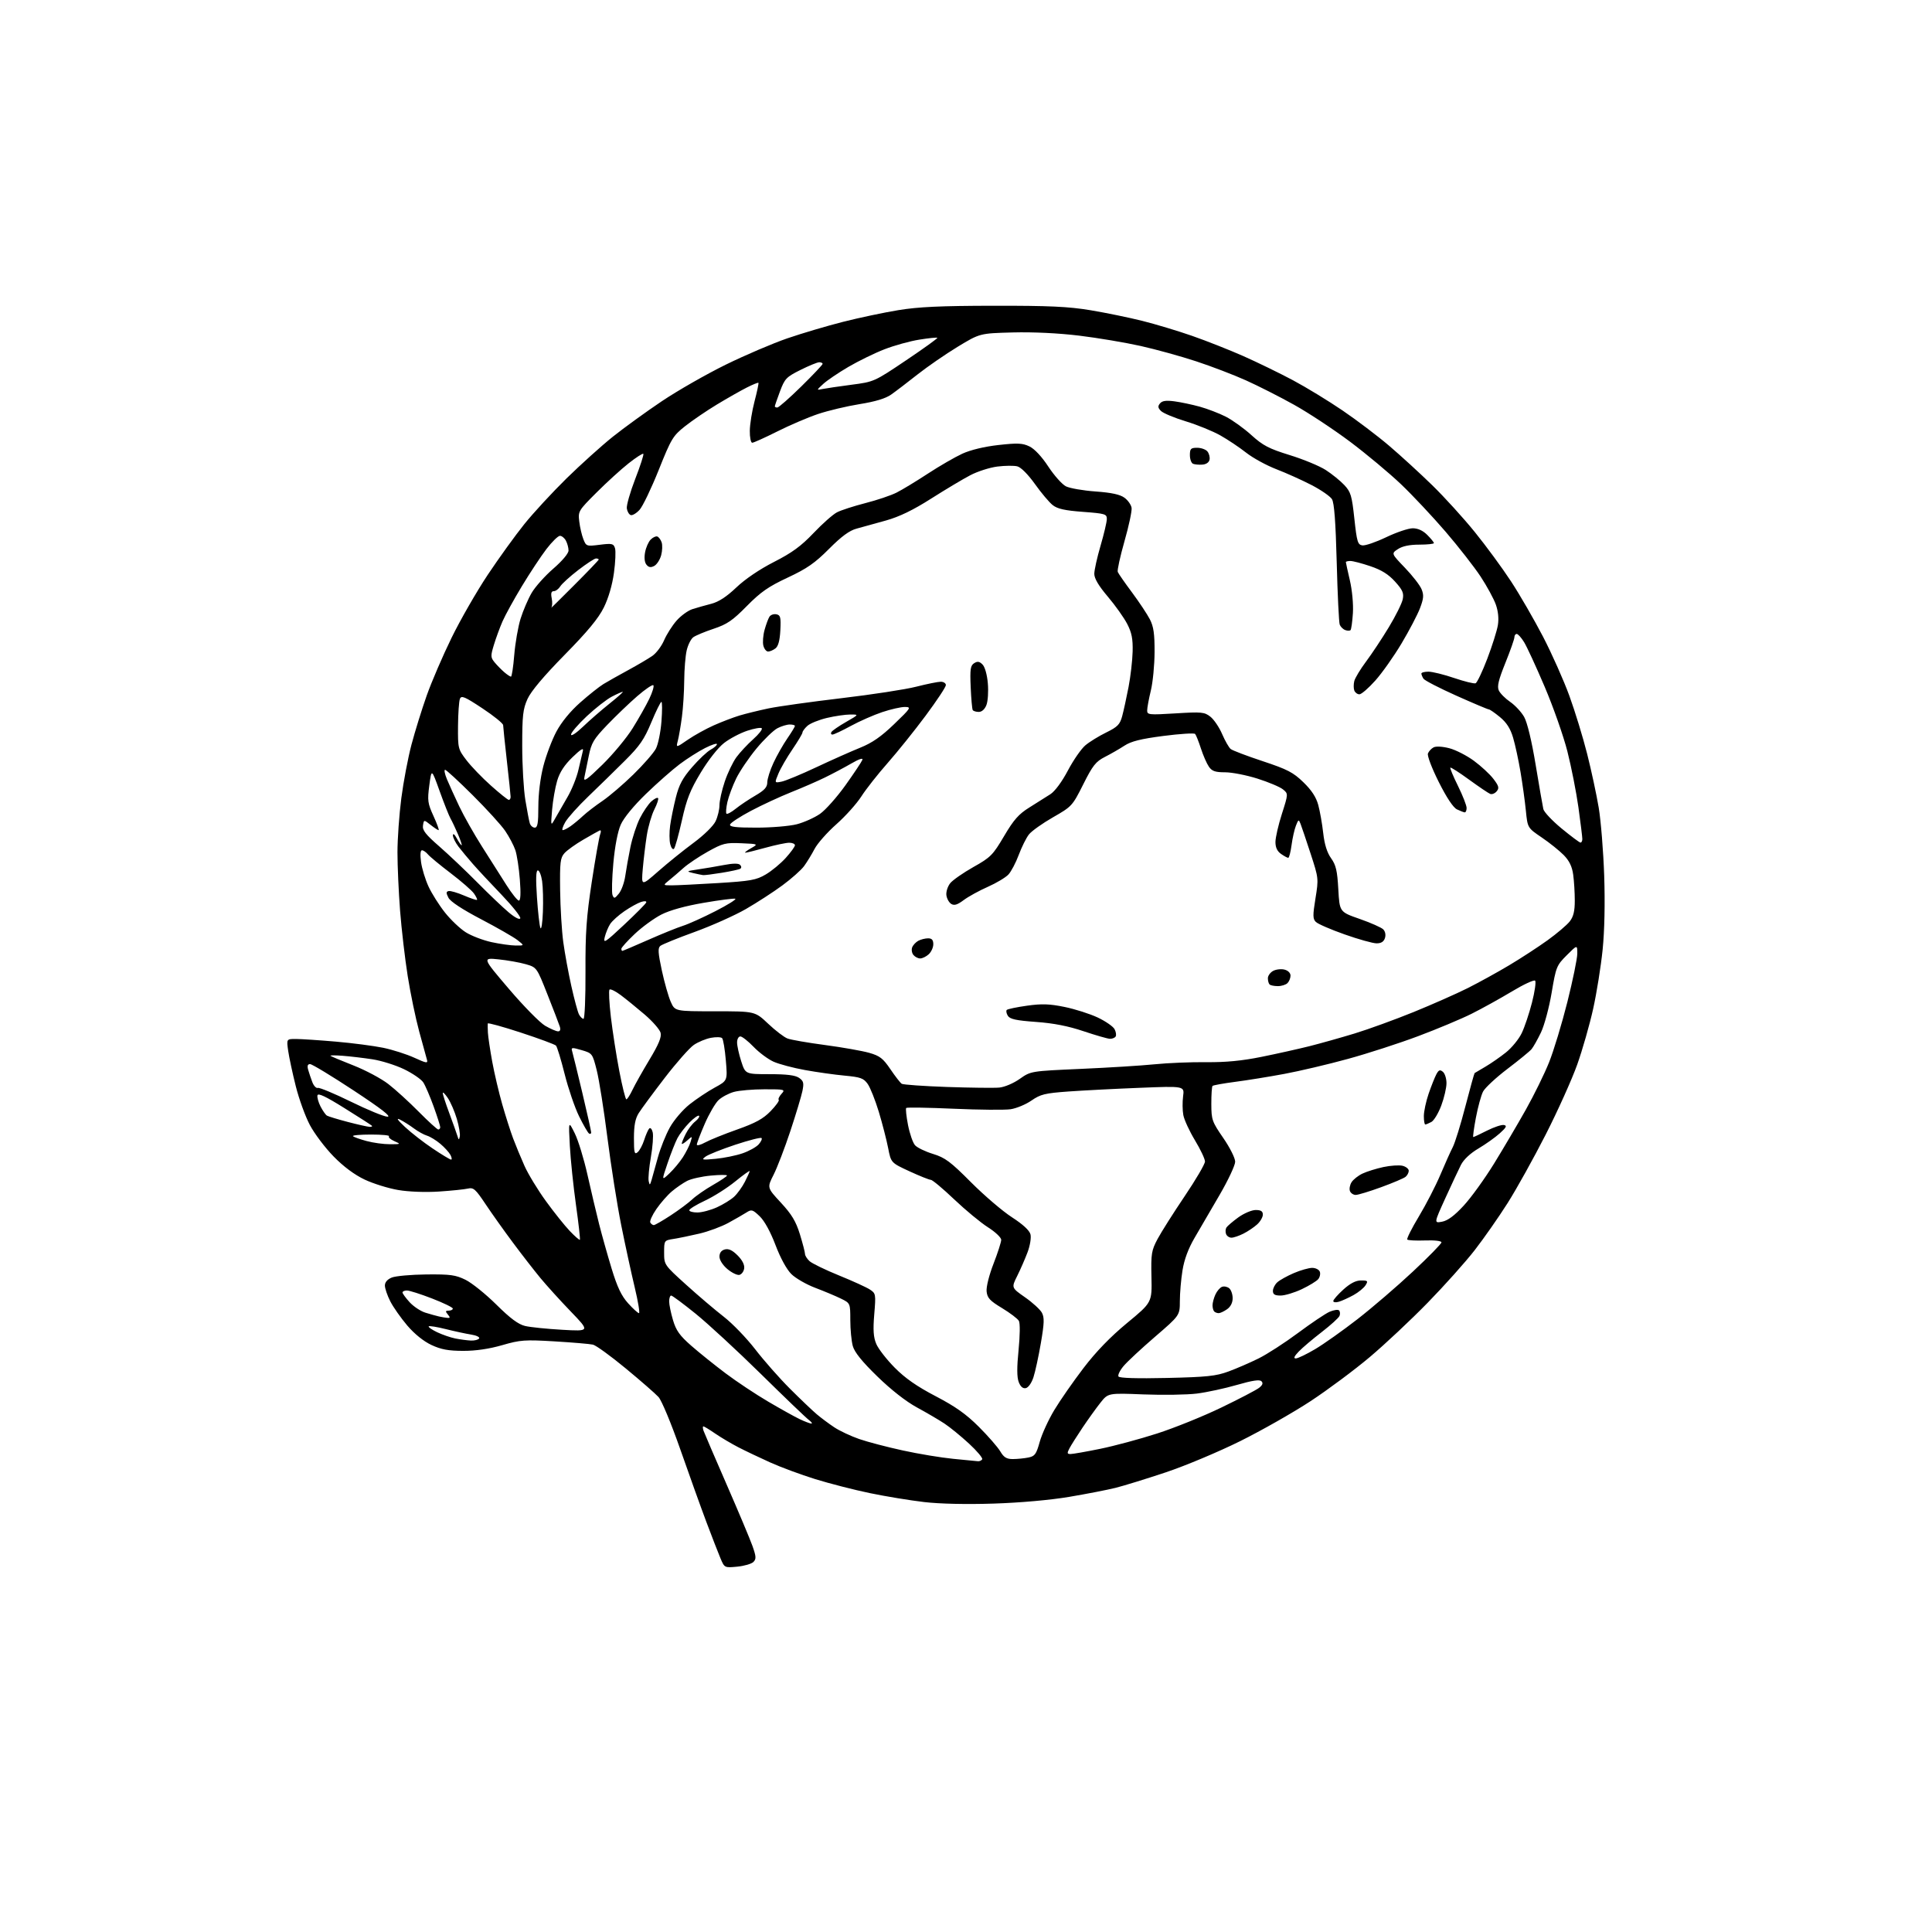 <?xml version="1.0" encoding="UTF-8" standalone="no"?>
<svg 
  version="1.1" 
  xmlns="http://www.w3.org/2000/svg" 
  xmlns:xlink="http://www.w3.org/1999/xlink" 
  xmlns:svg="http://www.w3.org/2000/svg"
  xmlns:rdf="http://www.w3.org/1999/02/22-rdf-syntax-ns#"
  xmlns:cc="http://creativecommons.org/ns#"
  xmlns:dc="http://purl.org/dc/elements/1.1/"
  viewBox="0 0 768 768"
  width="768"
  height="768"
>
<style>svg {background-color: white; }</style>"
<path stroke="none" fill="black" fill-rule="evenodd" d="M293.08,622.77C288.00,623.25 288.00,623.25 286.37,619.38C285.47,617.24 282.96,610.77 280.79,605.00C278.62,599.23 273.96,586.24 270.43,576.15C266.80,565.78 263.03,556.72 261.76,555.33C260.52,553.97 254.64,548.84 248.69,543.93C242.75,539.02 236.90,534.78 235.69,534.51C234.49,534.23 227.65,533.65 220.51,533.22C208.60,532.51 206.86,532.63 199.64,534.72C194.48,536.21 189.14,537.00 184.14,536.99C178.25,536.98 175.36,536.45 171.50,534.65C168.38,533.19 164.77,530.28 161.89,526.91C159.36,523.93 156.32,519.61 155.14,517.29C153.96,514.97 153.00,512.15 153.00,511.02C153.00,509.70 154.00,508.55 155.75,507.84C157.26,507.23 163.45,506.67 169.50,506.61C179.03,506.52 181.11,506.80 185.07,508.75C187.58,509.99 193.09,514.42 197.32,518.61C202.85,524.09 206.04,526.46 208.75,527.10C210.81,527.59 217.45,528.27 223.50,528.61C234.50,529.24 234.50,529.24 226.92,521.37C222.74,517.04 217.29,511.02 214.79,508.00C212.30,504.98 207.38,498.65 203.88,493.94C200.37,489.24 195.47,482.35 193.00,478.64C189.02,472.68 188.21,471.96 186.00,472.48C184.62,472.80 179.43,473.33 174.46,473.66C169.11,474.01 162.51,473.76 158.31,473.05C154.39,472.39 148.39,470.52 144.95,468.90C140.92,466.99 136.56,463.75 132.61,459.71C129.25,456.28 125.01,450.66 123.19,447.24C121.37,443.81 118.84,436.84 117.57,431.75C116.29,426.66 114.94,420.36 114.56,417.75C113.88,413.00 113.88,413.00 117.69,413.01C119.78,413.02 126.90,413.49 133.50,414.06C140.10,414.63 148.57,415.74 152.33,416.51C156.08,417.29 161.65,419.07 164.69,420.46C169.52,422.67 170.17,422.77 169.72,421.25C169.43,420.29 168.04,415.23 166.63,410.00C165.21,404.77 163.16,394.88 162.07,388.00C160.98,381.12 159.62,369.45 159.04,362.05C158.47,354.65 158.00,344.21 158.00,338.85C158.00,333.49 158.69,323.79 159.53,317.30C160.37,310.81 162.19,301.23 163.57,296.00C164.95,290.77 167.68,282.00 169.62,276.50C171.57,271.00 176.02,260.65 179.52,253.50C183.02,246.35 189.49,235.10 193.88,228.50C198.28,221.90 204.82,212.84 208.42,208.36C212.02,203.88 219.59,195.69 225.23,190.15C230.88,184.62 239.13,177.19 243.57,173.63C248.02,170.08 256.79,163.72 263.07,159.50C269.36,155.28 280.80,148.74 288.50,144.96C296.20,141.18 307.23,136.47 313.00,134.49C318.77,132.51 328.72,129.56 335.10,127.94C341.48,126.32 351.38,124.23 357.10,123.29C365.05,121.98 373.98,121.57 395.00,121.54C417.08,121.51 424.67,121.86 433.50,123.32C439.55,124.33 448.81,126.23 454.08,127.55C459.35,128.87 468.26,131.55 473.88,133.51C479.51,135.47 488.70,139.10 494.31,141.58C499.91,144.07 508.77,148.38 514.00,151.17C519.23,153.96 528.10,159.37 533.71,163.19C539.33,167.02 547.66,173.32 552.21,177.21C556.77,181.09 564.47,188.14 569.33,192.88C574.19,197.62 581.81,206.00 586.26,211.50C590.72,217.00 597.20,225.82 600.66,231.11C604.13,236.40 609.85,246.30 613.39,253.11C616.92,259.92 621.63,270.50 623.85,276.61C626.08,282.72 629.25,293.08 630.91,299.65C632.57,306.21 634.64,315.84 635.51,321.04C636.38,326.24 637.36,338.38 637.69,348.00C638.06,358.95 637.83,369.99 637.07,377.50C636.40,384.10 634.71,394.68 633.31,401.00C631.91,407.32 629.06,417.30 626.97,423.18C624.88,429.05 619.26,441.54 614.47,450.95C609.68,460.35 602.86,472.62 599.32,478.21C595.78,483.80 589.89,492.22 586.23,496.94C582.58,501.65 574.17,511.05 567.54,517.84C560.92,524.63 550.55,534.36 544.50,539.46C538.45,544.56 527.88,552.43 521.00,556.96C514.12,561.48 501.52,568.64 493.00,572.87C484.48,577.10 471.20,582.67 463.50,585.25C455.80,587.82 446.80,590.60 443.50,591.43C440.20,592.25 431.88,593.87 425.00,595.03C417.48,596.30 405.53,597.36 395.00,597.70C384.16,598.05 373.64,597.82 367.37,597.09C361.80,596.44 352.09,594.85 345.80,593.54C339.50,592.24 329.71,589.72 324.03,587.96C318.36,586.20 310.29,583.21 306.11,581.32C301.92,579.43 296.25,576.73 293.50,575.31C290.75,573.89 286.62,571.44 284.32,569.87C282.02,568.29 279.90,567.00 279.60,567.00C279.31,567.00 279.34,567.79 279.67,568.75C280.01,569.71 284.12,579.27 288.80,590.00C293.48,600.73 298.12,611.75 299.10,614.50C300.60,618.72 300.66,619.72 299.51,620.89C298.76,621.65 295.87,622.50 293.08,622.77zM388.69,580.86C389.35,580.94 390.13,580.60 390.44,580.10C390.74,579.61 388.38,576.80 385.19,573.85C382.00,570.91 377.61,567.32 375.44,565.89C373.27,564.45 368.35,561.57 364.50,559.48C360.13,557.10 354.22,552.48 348.75,547.15C342.67,541.24 339.69,537.54 339.00,535.07C338.46,533.10 338.01,528.47 338.01,524.77C338.00,518.04 338.00,518.04 334.25,516.20C332.19,515.19 327.61,513.27 324.07,511.93C320.53,510.59 316.26,508.13 314.57,506.46C312.71,504.63 310.22,500.07 308.27,494.92C306.27,489.65 303.88,485.30 301.99,483.49C299.19,480.81 298.75,480.68 296.72,481.98C295.50,482.76 292.25,484.63 289.50,486.13C286.75,487.63 281.57,489.55 278.00,490.38C274.43,491.22 269.81,492.17 267.75,492.49C264.01,493.09 264.00,493.11 264.00,497.94C264.00,502.76 264.04,502.82 272.75,510.70C277.56,515.05 284.30,520.78 287.72,523.43C291.14,526.08 296.77,531.91 300.22,536.38C303.66,540.84 309.86,547.88 313.99,552.00C318.12,556.13 322.92,560.70 324.65,562.17C326.39,563.64 329.54,565.99 331.66,567.39C333.77,568.79 338.20,570.87 341.50,572.02C344.80,573.17 352.62,575.22 358.88,576.58C365.14,577.95 374.14,579.44 378.88,579.90C383.62,580.35 388.04,580.79 388.69,580.86zM402.59,580.00C404.33,580.00 407.09,579.73 408.74,579.40C411.37,578.88 411.92,578.13 413.31,573.15C414.18,570.04 416.79,564.35 419.11,560.50C421.42,556.65 426.65,549.14 430.73,543.80C435.70,537.29 441.39,531.41 448.04,525.91C457.95,517.73 457.95,517.73 457.72,507.61C457.52,498.35 457.72,497.08 460.16,492.50C461.63,489.75 466.47,482.11 470.91,475.53C475.36,468.94 479.00,462.73 479.00,461.72C479.00,460.71 477.21,456.92 475.01,453.28C472.82,449.65 470.74,445.15 470.39,443.27C470.04,441.40 470.00,438.04 470.30,435.79C470.85,431.71 470.85,431.71 453.17,432.42C443.45,432.80 430.69,433.46 424.80,433.88C415.36,434.56 413.63,434.99 410.01,437.49C407.76,439.05 404.02,440.60 401.71,440.94C399.39,441.28 389.23,441.19 379.12,440.74C369.01,440.29 360.51,440.15 360.23,440.43C359.96,440.71 360.28,443.77 360.95,447.22C361.63,450.67 362.88,454.29 363.74,455.25C364.60,456.21 367.82,457.77 370.90,458.71C375.71,460.19 377.84,461.78 386.00,469.98C391.23,475.22 398.54,481.48 402.26,483.88C406.62,486.70 409.24,489.11 409.63,490.67C409.97,492.02 409.46,495.17 408.47,497.79C407.50,500.38 405.65,504.61 404.36,507.20C402.02,511.89 402.02,511.89 407.47,515.70C410.47,517.79 413.48,520.55 414.17,521.83C415.19,523.73 415.12,525.95 413.77,533.83C412.86,539.15 411.53,545.29 410.81,547.49C410.05,549.80 408.77,551.61 407.75,551.81C406.60,552.03 405.65,551.21 404.95,549.37C404.22,547.45 404.20,543.52 404.90,536.61C405.47,530.84 405.53,525.97 405.02,525.07C404.54,524.21 401.52,521.92 398.32,519.98C393.45,517.04 392.45,515.96 392.19,513.33C392.02,511.54 393.20,506.81 394.94,502.35C396.62,498.03 397.99,493.76 398.00,492.85C398.00,491.95 395.64,489.71 392.75,487.88C389.86,486.05 383.82,481.05 379.32,476.78C374.83,472.50 370.63,469.00 370.01,469.00C369.38,469.00 365.57,467.47 361.53,465.61C354.19,462.22 354.19,462.22 353.05,456.36C352.42,453.14 350.76,446.68 349.35,442.00C347.93,437.32 345.94,432.32 344.92,430.88C343.30,428.61 342.08,428.17 335.78,427.58C331.77,427.21 324.68,426.21 320.00,425.36C315.32,424.52 309.70,423.02 307.50,422.04C305.30,421.05 301.72,418.39 299.55,416.12C297.37,413.86 295.01,412.00 294.30,412.00C293.58,412.00 293.00,413.07 293.00,414.39C293.00,415.70 293.74,419.07 294.65,421.89C296.30,427.00 296.30,427.00 305.93,427.00C312.77,427.00 316.16,427.42 317.65,428.47C319.43,429.71 319.63,430.50 318.97,433.72C318.54,435.80 316.38,442.96 314.17,449.64C311.96,456.31 308.97,464.10 307.53,466.95C304.90,472.13 304.90,472.13 310.42,478.08C314.72,482.73 316.38,485.49 317.97,490.63C319.08,494.25 320.00,497.77 320.00,498.45C320.00,499.13 320.82,500.43 321.82,501.34C322.83,502.25 328.09,504.80 333.52,507.01C338.94,509.21 344.47,511.73 345.80,512.61C348.14,514.14 348.20,514.46 347.53,522.44C347.01,528.70 347.20,531.55 348.32,534.21C349.12,536.15 352.42,540.39 355.64,543.65C359.84,547.89 364.46,551.11 371.95,555.02C379.79,559.11 384.07,562.14 389.11,567.18C392.80,570.87 396.64,575.27 397.63,576.95C399.03,579.33 400.13,580.00 402.59,580.00zM425.56,578.00C426.45,578.00 431.76,577.07 437.34,575.93C442.93,574.79 453.12,572.05 460.00,569.83C466.88,567.61 478.35,562.98 485.50,559.52C492.65,556.07 499.40,552.55 500.50,551.69C501.90,550.60 502.19,549.82 501.45,549.07C500.71,548.32 497.84,548.75 491.68,550.53C486.89,551.92 479.74,553.46 475.81,553.96C471.88,554.45 462.32,554.60 454.58,554.30C440.50,553.74 440.50,553.74 437.43,557.62C435.74,559.75 432.55,564.20 430.33,567.50C428.12,570.80 425.77,574.51 425.12,575.75C424.12,577.65 424.18,578.00 425.56,578.00zM322.50,565.89C323.05,565.91 322.60,565.26 321.50,564.43C320.40,563.61 311.85,555.41 302.50,546.21C293.15,537.01 281.47,526.23 276.55,522.24C271.63,518.26 267.24,515.00 266.80,515.00C266.36,515.00 266.00,516.04 266.00,517.32C266.00,518.59 266.69,521.95 267.53,524.78C268.75,528.91 270.20,530.93 274.78,534.94C277.93,537.70 284.07,542.63 288.44,545.92C292.81,549.20 300.44,554.28 305.41,557.19C310.37,560.11 316.02,563.25 317.96,564.17C319.91,565.09 321.95,565.86 322.50,565.89zM463.87,547.76C479.73,547.40 483.36,547.02 488.31,545.20C491.50,544.03 496.90,541.69 500.31,540.00C503.71,538.32 510.77,533.75 516.00,529.86C521.23,525.97 526.85,522.19 528.50,521.46C530.15,520.74 531.85,520.49 532.28,520.90C532.71,521.32 532.80,522.30 532.48,523.08C532.17,523.86 528.98,526.75 525.42,529.50C521.85,532.25 517.73,535.74 516.28,537.25C514.48,539.12 514.09,540.00 515.09,540.00C515.89,540.00 519.35,538.34 522.77,536.32C526.19,534.30 533.78,528.92 539.63,524.38C545.48,519.83 555.38,511.33 561.63,505.48C567.89,499.63 573.00,494.40 573.00,493.86C573.00,493.28 570.29,492.96 566.50,493.10C562.93,493.23 559.74,493.07 559.42,492.75C559.10,492.43 561.17,488.29 564.03,483.55C566.88,478.81 570.71,471.38 572.54,467.05C574.37,462.71 576.60,457.74 577.50,456.00C578.40,454.26 580.66,446.97 582.51,439.81C584.37,432.64 586.03,426.68 586.19,426.56C586.36,426.44 588.30,425.29 590.50,424.01C592.70,422.72 596.37,420.17 598.66,418.34C600.94,416.52 603.75,413.09 604.89,410.72C606.04,408.36 607.88,402.87 608.99,398.52C610.11,394.17 610.66,390.26 610.23,389.83C609.80,389.40 605.63,391.33 600.97,394.14C596.31,396.94 589.12,400.92 585.00,402.98C580.88,405.04 571.33,409.04 563.79,411.87C556.26,414.70 543.66,418.79 535.79,420.94C527.93,423.10 516.55,425.78 510.50,426.90C504.45,428.03 495.68,429.44 491.00,430.05C486.33,430.66 482.28,431.39 482.00,431.67C481.73,431.94 481.51,435.17 481.52,438.84C481.54,445.13 481.80,445.88 486.27,452.37C488.90,456.18 491.00,460.37 491.00,461.80C491.00,463.21 488.23,469.12 484.85,474.93C481.47,480.74 477.00,488.43 474.90,492.00C472.36,496.35 470.76,500.65 470.06,505.00C469.48,508.57 469.01,514.06 469.01,517.20C469.00,522.89 469.00,522.89 459.16,531.37C453.74,536.03 448.11,541.27 446.65,543.01C445.18,544.75 444.27,546.62 444.61,547.18C445.01,547.82 451.97,548.03 463.87,547.76zM187.19,532.89C188.67,532.95 190.15,532.57 190.47,532.05C190.79,531.53 189.36,530.83 187.28,530.51C185.20,530.18 180.67,529.21 177.21,528.34C173.74,527.47 170.69,526.98 170.42,527.25C170.15,527.52 171.63,528.55 173.71,529.55C175.80,530.55 179.07,531.68 181.00,532.07C182.93,532.45 185.71,532.82 187.19,532.89zM177.87,523.88C178.98,523.98 179.00,523.71 178.00,522.50C176.98,521.27 177.05,521.00 178.38,521.00C179.27,521.00 180.00,520.63 180.00,520.18C180.00,519.73 176.29,517.93 171.75,516.17C167.21,514.41 162.71,512.98 161.75,512.99C160.79,512.99 160.00,513.35 160.00,513.78C160.00,514.20 161.27,515.94 162.82,517.64C164.37,519.34 167.18,521.21 169.07,521.80C170.96,522.39 173.40,523.07 174.50,523.32C175.60,523.57 177.12,523.82 177.87,523.88zM254.00,522.00C254.42,522.00 253.66,517.39 252.31,511.75C250.96,506.11 248.54,494.98 246.94,487.00C245.34,479.02 242.88,463.43 241.47,452.35C240.07,441.27 238.15,429.17 237.21,425.45C235.53,418.79 235.44,418.68 231.21,417.44C227.35,416.31 226.97,416.35 227.43,417.84C227.71,418.76 229.52,426.18 231.47,434.35C233.41,442.52 235.00,449.63 235.00,450.16C235.00,450.69 234.62,450.88 234.16,450.60C233.69,450.31 231.91,447.23 230.20,443.76C228.49,440.28 225.91,432.73 224.46,426.97C223.02,421.21 221.46,416.11 221.01,415.64C220.56,415.17 214.29,412.85 207.09,410.49C199.89,408.13 193.95,406.49 193.89,406.85C193.84,407.21 193.86,408.85 193.95,410.50C194.04,412.15 194.81,417.32 195.66,422.00C196.52,426.68 198.31,434.32 199.65,439.00C200.99,443.68 202.93,449.75 203.96,452.50C204.99,455.25 207.03,460.18 208.49,463.45C209.95,466.72 213.78,473.02 217.00,477.45C220.21,481.88 224.49,487.23 226.50,489.34C228.51,491.45 230.32,493.02 230.51,492.83C230.70,492.63 230.00,486.41 228.96,478.99C227.92,471.57 226.82,461.00 226.52,455.50C225.98,445.50 225.98,445.50 228.47,450.50C229.84,453.25 232.12,460.68 233.53,467.00C234.95,473.32 237.02,482.10 238.13,486.50C239.24,490.90 241.50,498.92 243.14,504.32C245.38,511.67 247.02,515.12 249.68,518.07C251.63,520.23 253.58,522.00 254.00,522.00zM484.44,522.00C483.83,522.00 483.03,521.70 482.67,521.33C482.30,520.97 482.00,519.86 482.00,518.88C482.00,517.90 482.51,515.97 483.14,514.60C483.76,513.23 484.94,511.85 485.76,511.54C486.58,511.22 487.87,511.48 488.63,512.11C489.38,512.73 490.00,514.51 490.00,516.07C490.00,517.85 489.18,519.46 487.78,520.44C486.56,521.30 485.06,522.00 484.44,522.00zM532.25,517.45C531.01,517.83 530.00,517.71 530.00,517.18C530.00,516.66 531.80,514.61 534.00,512.62C536.73,510.15 538.96,509.00 541.01,509.00C543.73,509.00 543.90,509.19 542.82,510.92C542.15,511.98 540.01,513.73 538.06,514.81C536.10,515.89 533.49,517.08 532.25,517.45zM509.06,515.00C506.75,515.00 506.00,514.55 506.00,513.15C506.00,512.14 506.79,510.60 507.75,509.73C508.71,508.86 511.67,507.21 514.33,506.07C516.99,504.93 520.27,504.00 521.61,504.00C522.96,504.00 524.32,504.68 524.64,505.51C524.96,506.34 524.68,507.68 524.01,508.49C523.34,509.29 520.39,511.09 517.46,512.48C514.52,513.86 510.75,515.00 509.06,515.00zM293.88,506.79C292.99,506.96 290.86,505.91 289.13,504.46C287.30,502.91 286.00,500.87 286.00,499.53C286.00,498.03 286.74,497.04 288.14,496.67C289.64,496.28 291.14,496.98 293.21,499.05C295.09,500.94 296.03,502.79 295.82,504.23C295.64,505.47 294.77,506.62 293.88,506.79zM489.52,492.00C488.65,492.00 487.69,491.35 487.38,490.55C487.07,489.75 487.13,488.59 487.51,487.98C487.89,487.37 490.02,485.55 492.25,483.93C494.48,482.32 497.58,481.00 499.15,481.00C501.24,481.00 502.00,481.49 502.00,482.83C502.00,483.83 500.99,485.58 499.75,486.71C498.51,487.84 496.06,489.49 494.30,490.38C492.54,491.27 490.39,492.00 489.52,492.00zM259.90,487.00C260.34,487.00 263.35,485.27 266.59,483.15C269.84,481.03 273.70,478.15 275.18,476.76C276.65,475.37 280.36,472.79 283.43,471.04C286.49,469.29 289.00,467.60 289.00,467.28C289.00,466.97 286.09,466.98 282.53,467.32C278.97,467.65 274.75,468.60 273.15,469.42C271.55,470.25 268.82,472.12 267.09,473.58C265.36,475.04 262.58,478.21 260.92,480.62C259.25,483.04 258.17,485.46 258.51,486.01C258.84,486.55 259.47,487.00 259.90,487.00zM573.26,485.64C575.49,485.23 578.16,483.25 581.83,479.27C584.77,476.10 590.21,468.55 593.94,462.50C597.66,456.45 603.35,446.79 606.58,441.04C609.81,435.29 613.95,426.86 615.77,422.31C617.60,417.76 620.87,406.96 623.05,398.32C625.22,389.67 627.00,381.00 627.00,379.06C627.00,375.53 627.00,375.53 622.80,379.73C618.77,383.76 618.53,384.35 616.80,394.63C615.81,400.51 613.90,407.62 612.56,410.41C611.22,413.21 609.53,416.20 608.81,417.06C608.09,417.92 603.78,421.45 599.22,424.91C594.67,428.37 590.32,432.42 589.54,433.91C588.77,435.40 587.49,440.08 586.69,444.31C585.89,448.54 585.43,452.00 585.65,452.00C585.88,452.00 588.34,450.85 591.11,449.44C593.89,448.04 596.91,447.03 597.83,447.21C599.15,447.46 598.80,448.17 596.18,450.52C594.36,452.16 590.53,454.87 587.68,456.56C584.48,458.44 581.83,460.93 580.75,463.06C579.79,464.95 576.99,470.94 574.51,476.37C570.02,486.25 570.02,486.25 573.26,485.64zM277.25,481.98C279.04,481.97 282.52,481.04 285.00,479.92C287.48,478.79 290.56,476.89 291.85,475.69C293.14,474.48 295.05,471.83 296.10,469.79C297.14,467.75 298.00,465.83 298.00,465.53C298.00,465.23 295.42,467.08 292.26,469.65C289.10,472.23 283.70,475.65 280.26,477.26C276.82,478.87 274.00,480.60 274.00,481.09C274.00,481.59 275.46,481.99 277.25,481.98zM538.92,475.00C537.98,475.00 536.95,474.31 536.62,473.46C536.30,472.61 536.58,471.04 537.26,469.96C537.93,468.88 539.89,467.33 541.60,466.52C543.32,465.70 547.06,464.54 549.92,463.92C552.77,463.31 556.21,463.09 557.55,463.42C558.90,463.76 560.00,464.65 560.00,465.40C560.00,466.14 559.43,467.23 558.74,467.80C558.05,468.38 553.69,470.23 549.05,471.92C544.41,473.62 539.85,475.00 538.92,475.00zM259.03,469.00C259.43,467.62 260.56,463.57 261.54,460.00C262.52,456.43 264.65,451.11 266.27,448.19C267.92,445.22 271.40,441.15 274.14,438.98C276.85,436.84 281.35,433.84 284.14,432.32C289.22,429.56 289.22,429.56 288.53,421.53C288.16,417.11 287.49,413.13 287.05,412.68C286.62,412.23 284.62,412.17 282.61,412.55C280.60,412.92 277.54,414.19 275.81,415.37C274.09,416.54 268.87,422.45 264.22,428.50C259.57,434.55 254.92,440.85 253.89,442.50C252.52,444.68 252.01,447.38 252.00,452.37C252.00,458.26 252.21,459.07 253.45,458.04C254.25,457.38 255.43,455.19 256.07,453.17C256.71,451.15 257.61,449.10 258.07,448.61C258.52,448.11 259.14,448.77 259.46,450.11C259.78,451.42 259.45,455.88 258.73,460.00C258.01,464.12 257.62,468.40 257.86,469.50C258.24,471.30 258.36,471.24 259.03,469.00zM266.11,466.44C267.82,464.82 270.23,461.93 271.47,460.00C272.70,458.07 274.06,455.38 274.49,454.00C275.26,451.51 275.26,451.51 273.13,453.40C271.96,454.45 271.00,454.99 271.00,454.61C271.00,454.22 271.72,452.46 272.61,450.70C273.49,448.94 275.17,446.74 276.34,445.82C277.51,444.89 278.20,443.87 277.88,443.54C277.55,443.22 275.83,444.42 274.06,446.23C272.28,448.03 270.14,450.82 269.29,452.44C268.44,454.06 266.68,458.53 265.37,462.38C262.99,469.39 262.99,469.39 266.11,466.44zM179.29,460.96C179.72,460.98 179.61,460.15 179.06,459.11C178.50,458.07 176.69,456.07 175.03,454.68C173.37,453.28 171.00,451.83 169.76,451.45C168.51,451.08 166.15,449.77 164.50,448.54C162.85,447.31 160.38,445.75 159.00,445.06C157.37,444.24 158.06,445.26 161.00,448.00C163.47,450.31 168.43,454.16 172.00,456.55C175.57,458.95 178.85,460.93 179.29,460.96zM284.50,460.64C287.80,460.33 292.59,459.35 295.15,458.47C297.71,457.60 300.59,456.00 301.56,454.93C302.53,453.86 303.05,452.72 302.72,452.39C302.40,452.06 297.71,453.26 292.31,455.04C286.92,456.83 281.60,458.95 280.50,459.75C278.69,461.08 279.06,461.16 284.50,460.64zM280.25,454.17C282.04,453.18 287.77,450.86 293.00,449.01C300.35,446.41 303.36,444.76 306.31,441.72C308.41,439.56 309.87,437.53 309.56,437.23C309.25,436.92 309.74,435.84 310.65,434.83C312.25,433.07 311.99,433.00 303.90,433.01C299.28,433.01 293.81,433.48 291.75,434.05C289.69,434.62 286.94,436.08 285.64,437.30C284.35,438.51 281.87,442.77 280.14,446.76C278.41,450.75 277.00,454.46 277.00,454.99C277.00,455.53 278.46,455.16 280.25,454.17zM155.00,454.85C159.40,454.84 159.44,454.81 156.73,453.61C155.20,452.93 154.26,452.07 154.64,451.69C155.02,451.31 151.81,451.00 147.50,451.00C143.19,451.00 139.96,451.29 140.32,451.65C140.67,452.01 143.11,452.88 145.73,453.58C148.36,454.29 152.53,454.86 155.00,454.85zM182.78,451.75C182.98,450.80 182.45,447.65 181.59,444.75C180.74,441.86 179.13,438.15 178.03,436.50C176.92,434.85 176.01,433.95 176.01,434.50C176.00,435.06 177.17,438.66 178.60,442.50C180.03,446.35 181.47,450.40 181.81,451.50C182.34,453.25 182.46,453.28 182.78,451.75zM174.22,449.00C174.65,449.00 175.00,448.58 175.00,448.06C175.00,447.54 173.82,443.84 172.37,439.82C170.92,435.81 169.07,431.51 168.26,430.27C167.45,429.03 164.02,426.68 160.64,425.04C157.26,423.41 151.57,421.62 148.00,421.08C144.43,420.54 139.13,419.91 136.23,419.69C133.33,419.47 131.14,419.47 131.36,419.69C131.58,419.92 135.71,421.65 140.53,423.54C145.34,425.43 151.58,428.76 154.39,430.94C157.20,433.11 162.64,438.07 166.47,441.95C170.31,445.83 173.80,449.00 174.22,449.00zM146.92,447.94C147.70,447.98 148.10,447.77 147.82,447.49C147.54,447.20 142.63,444.05 136.90,440.48C129.46,435.83 126.41,434.39 126.19,435.43C126.02,436.22 126.58,438.22 127.43,439.87C128.29,441.52 129.42,443.14 129.95,443.47C130.49,443.80 134.20,444.93 138.21,445.98C142.22,447.03 146.14,447.91 146.92,447.94zM566.57,447.00C566.25,447.00 566.00,445.50 566.00,443.66C566.00,441.82 566.86,437.81 567.91,434.75C568.96,431.70 570.35,428.22 570.98,427.03C571.91,425.30 572.42,425.11 573.57,426.06C574.36,426.71 575.00,428.75 575.00,430.58C575.00,432.42 574.07,436.42 572.93,439.47C571.79,442.51 570.02,445.46 568.99,446.00C567.97,446.55 566.88,447.00 566.57,447.00zM154.00,443.90C155.74,443.96 151.69,440.81 140.59,433.49C131.83,427.72 124.04,423.00 123.27,423.00C122.29,423.00 122.06,423.68 122.50,425.25C122.85,426.49 123.60,428.71 124.16,430.18C124.73,431.66 125.71,432.68 126.34,432.46C126.98,432.24 132.90,434.70 139.50,437.94C146.10,441.18 152.62,443.86 154.00,443.90zM248.99,437.00C249.34,437.00 250.43,435.31 251.41,433.25C252.39,431.19 255.44,425.77 258.19,421.20C261.84,415.15 263.03,412.27 262.60,410.56C262.28,409.27 259.42,406.00 256.26,403.29C253.09,400.58 248.80,397.10 246.72,395.54C244.65,393.99 242.65,393.02 242.29,393.38C241.93,393.74 242.17,398.64 242.83,404.27C243.49,409.89 244.99,419.56 246.18,425.75C247.37,431.94 248.63,437.00 248.99,437.00zM397.23,432.33C399.34,432.13 402.88,430.63 405.36,428.88C409.76,425.78 409.76,425.78 429.63,424.90C440.56,424.42 453.77,423.60 459.00,423.07C464.23,422.54 473.45,422.16 479.50,422.23C487.30,422.31 493.70,421.69 501.50,420.11C507.55,418.89 516.10,416.98 520.50,415.88C524.90,414.77 533.00,412.49 538.50,410.82C544.00,409.14 554.55,405.30 561.94,402.30C569.33,399.29 579.01,395.01 583.44,392.79C587.87,390.56 595.33,386.46 600.00,383.66C604.67,380.87 611.53,376.40 615.23,373.73C618.93,371.06 622.87,367.71 623.98,366.30C625.47,364.40 626.00,362.24 626.00,358.00C626.00,354.86 625.72,350.22 625.37,347.70C624.93,344.46 623.83,342.19 621.63,339.93C619.91,338.18 615.98,335.02 612.88,332.92C607.24,329.09 607.24,329.09 606.56,322.30C606.19,318.56 605.23,311.65 604.44,306.94C603.65,302.23 602.32,296.06 601.48,293.24C600.40,289.59 598.88,287.22 596.25,285.05C594.21,283.37 592.23,282.00 591.84,282.00C591.45,282.00 585.62,279.54 578.89,276.53C572.16,273.52 566.29,270.49 565.84,269.78C565.40,269.08 565.02,268.16 565.02,267.75C565.01,267.34 566.27,267.00 567.82,267.00C569.38,267.00 573.98,268.13 578.05,269.52C582.13,270.90 585.96,271.85 586.56,271.61C587.17,271.38 589.26,266.99 591.22,261.85C593.18,256.71 595.07,250.70 595.43,248.50C595.85,245.94 595.56,242.99 594.62,240.33C593.81,238.03 591.08,233.03 588.57,229.20C586.05,225.38 579.79,217.36 574.66,211.38C569.52,205.40 561.54,196.89 556.91,192.48C552.28,188.07 543.17,180.47 536.66,175.58C530.14,170.70 520.14,164.09 514.42,160.91C508.70,157.72 500.08,153.35 495.26,151.19C490.44,149.02 481.55,145.62 475.50,143.63C469.45,141.64 459.52,138.89 453.43,137.53C447.34,136.17 436.37,134.32 429.05,133.43C420.81,132.43 410.76,131.94 402.63,132.15C389.50,132.50 389.50,132.50 380.67,137.86C375.82,140.82 368.62,145.78 364.67,148.90C360.73,152.01 356.03,155.60 354.23,156.86C352.04,158.41 347.92,159.65 341.73,160.64C336.65,161.46 329.23,163.22 325.23,164.56C321.23,165.90 313.93,169.02 309.00,171.50C304.07,173.97 299.58,176.00 299.02,176.00C298.46,176.00 298.03,173.86 298.06,171.25C298.09,168.64 298.94,163.35 299.95,159.50C300.96,155.65 301.65,152.36 301.49,152.18C301.33,152.00 299.24,152.85 296.85,154.06C294.46,155.27 289.12,158.30 285.00,160.79C280.88,163.28 275.18,167.16 272.34,169.41C267.50,173.24 266.84,174.34 261.84,186.84C258.90,194.18 255.48,201.31 254.23,202.67C252.98,204.04 251.40,204.97 250.73,204.75C250.05,204.53 249.35,203.34 249.17,202.11C248.99,200.88 250.50,195.60 252.52,190.37C254.55,185.15 255.99,180.66 255.74,180.40C255.48,180.14 252.84,181.84 249.88,184.18C246.92,186.51 241.18,191.74 237.13,195.79C229.92,202.99 229.77,203.24 230.27,207.32C230.54,209.62 231.28,212.79 231.91,214.36C233.01,217.15 233.17,217.21 238.43,216.55C243.29,215.94 243.89,216.08 244.47,217.91C244.83,219.02 244.64,223.44 244.05,227.72C243.39,232.57 241.87,237.76 240.02,241.50C237.87,245.84 233.55,251.06 224.43,260.33C216.14,268.77 211.09,274.77 209.70,277.83C207.88,281.87 207.59,284.40 207.59,296.50C207.59,304.20 208.15,313.88 208.83,318.00C209.51,322.12 210.30,326.29 210.60,327.25C210.89,328.21 211.78,329.00 212.57,329.00C213.70,329.00 214.00,327.23 214.00,320.66C214.00,315.63 214.78,309.26 215.98,304.60C217.06,300.35 219.40,294.15 221.17,290.83C223.21,287.01 226.70,282.75 230.64,279.27C234.07,276.23 238.23,272.93 239.89,271.92C241.55,270.91 245.96,268.42 249.70,266.39C253.44,264.36 257.78,261.80 259.34,260.71C260.91,259.62 263.00,256.83 263.99,254.51C264.99,252.19 267.22,248.68 268.95,246.71C270.68,244.74 273.54,242.67 275.30,242.12C277.06,241.56 280.42,240.62 282.77,240.01C285.69,239.26 288.84,237.20 292.70,233.53C296.18,230.21 301.92,226.32 307.66,223.39C314.86,219.72 318.43,217.11 323.39,211.90C326.91,208.19 331.11,204.48 332.72,203.65C334.33,202.81 339.40,201.18 343.98,200.00C348.57,198.83 354.17,196.95 356.41,195.81C358.66,194.68 364.26,191.28 368.85,188.27C373.45,185.26 379.61,181.70 382.54,180.35C385.85,178.84 391.29,177.53 396.92,176.90C404.56,176.05 406.48,176.14 409.24,177.47C411.24,178.43 414.14,181.53 416.73,185.49C419.06,189.03 422.21,192.56 423.73,193.33C425.26,194.09 430.55,195.02 435.50,195.37C441.87,195.83 445.23,196.56 447.00,197.86C448.38,198.87 449.65,200.69 449.83,201.90C450.00,203.10 448.74,209.06 447.00,215.14C445.27,221.22 444.07,226.71 444.32,227.34C444.57,227.98 447.12,231.65 449.99,235.50C452.85,239.35 456.05,244.17 457.10,246.21C458.58,249.09 458.99,251.99 458.96,259.21C458.94,264.32 458.28,271.20 457.48,274.50C456.68,277.80 456.02,281.35 456.02,282.39C456.00,284.16 456.65,284.23 467.29,283.58C477.70,282.94 478.78,283.04 481.15,284.90C482.57,286.02 484.67,289.12 485.82,291.81C486.98,294.49 488.50,297.16 489.21,297.74C489.92,298.32 495.65,300.50 501.95,302.58C511.77,305.84 514.06,307.02 518.10,310.94C521.37,314.10 523.19,316.88 524.03,320.00C524.70,322.48 525.59,327.50 526.00,331.17C526.51,335.69 527.52,338.91 529.13,341.17C531.07,343.89 531.59,346.12 532.00,353.50C532.50,362.50 532.50,362.50 540.50,365.29C544.90,366.83 549.11,368.69 549.85,369.43C550.66,370.24 550.94,371.62 550.54,372.89C550.07,374.35 549.04,375.00 547.18,374.99C545.71,374.98 540.00,373.39 534.50,371.44C529.00,369.50 523.85,367.27 523.07,366.48C521.84,365.27 521.82,363.90 522.92,357.13C524.19,349.28 524.17,349.09 520.99,339.35C519.22,333.93 517.42,328.60 516.99,327.50C516.27,325.64 516.14,325.69 515.15,328.21C514.56,329.70 513.78,333.19 513.41,335.96C513.04,338.73 512.45,341.00 512.09,341.00C511.74,341.00 510.44,340.30 509.22,339.44C507.71,338.38 507.00,336.87 507.01,334.69C507.02,332.94 508.17,327.90 509.58,323.51C512.13,315.52 512.13,315.52 509.97,313.77C508.78,312.81 504.23,310.90 499.85,309.51C495.48,308.13 489.70,307.00 487.01,307.00C483.10,307.00 481.80,306.56 480.57,304.80C479.72,303.58 478.29,300.32 477.39,297.55C476.49,294.77 475.45,292.16 475.08,291.75C474.71,291.34 469.02,291.70 462.45,292.55C453.47,293.72 449.62,294.68 446.98,296.42C445.04,297.69 441.55,299.70 439.23,300.88C435.59,302.74 434.38,304.26 430.61,311.78C426.31,320.35 426.08,320.60 418.58,324.89C414.38,327.29 410.07,330.36 409.01,331.71C407.95,333.06 406.13,336.72 404.97,339.83C403.81,342.95 401.95,346.47 400.85,347.65C399.74,348.83 396.06,351.03 392.67,352.53C389.28,354.03 384.97,356.39 383.11,357.78C380.56,359.69 379.32,360.07 378.11,359.31C377.22,358.75 376.37,357.18 376.20,355.82C376.04,354.46 376.73,352.32 377.74,351.07C378.75,349.83 382.90,346.94 386.96,344.65C393.80,340.81 394.69,339.90 399.13,332.38C403.00,325.83 404.94,323.62 409.21,320.97C412.12,319.17 415.86,316.80 417.53,315.72C419.35,314.55 422.15,310.76 424.52,306.26C426.70,302.14 429.82,297.64 431.46,296.27C433.09,294.89 436.82,292.60 439.74,291.17C444.28,288.94 445.19,288.00 446.09,284.66C446.67,282.51 447.80,277.32 448.61,273.13C449.42,268.93 450.15,262.57 450.24,259.00C450.36,253.93 449.89,251.51 448.07,248.00C446.79,245.53 443.33,240.65 440.37,237.17C436.74,232.89 435.00,229.96 435.00,228.12C435.00,226.62 436.12,221.60 437.48,216.95C438.84,212.30 439.97,207.53 439.98,206.34C440.00,204.33 439.35,204.14 430.48,203.47C423.32,202.94 420.35,202.28 418.48,200.80C417.11,199.73 413.93,195.96 411.41,192.42C408.64,188.55 405.85,185.75 404.39,185.38C403.06,185.05 399.50,185.08 396.48,185.46C393.46,185.84 388.63,187.38 385.75,188.89C382.86,190.39 375.85,194.58 370.17,198.19C362.96,202.78 357.54,205.40 352.17,206.91C347.95,208.10 342.70,209.55 340.50,210.14C337.64,210.91 334.51,213.21 329.55,218.19C323.93,223.84 320.78,226.02 313.13,229.60C305.45,233.19 302.39,235.32 296.88,240.91C291.22,246.66 289.04,248.16 283.69,249.94C280.17,251.11 276.53,252.63 275.59,253.31C274.66,253.99 273.48,256.34 272.97,258.53C272.46,260.71 272.02,266.10 271.99,270.50C271.96,274.90 271.55,281.43 271.07,285.00C270.60,288.57 269.87,292.80 269.46,294.40C268.71,297.30 268.71,297.30 273.38,294.08C275.95,292.31 280.63,289.72 283.78,288.32C286.93,286.92 291.52,285.17 294.00,284.42C296.48,283.68 301.65,282.41 305.50,281.60C309.35,280.80 322.40,278.97 334.50,277.54C346.60,276.11 359.98,274.06 364.22,272.97C368.47,271.89 372.86,271.00 373.97,271.00C375.09,271.00 376.00,271.60 376.00,272.34C376.00,273.08 372.39,278.53 367.98,284.46C363.57,290.40 356.76,298.87 352.86,303.30C348.95,307.73 344.24,313.71 342.40,316.59C340.55,319.48 336.08,324.46 332.45,327.67C328.83,330.88 324.93,335.29 323.80,337.47C322.66,339.65 320.78,342.73 319.62,344.31C318.45,345.89 314.57,349.33 311.00,351.96C307.43,354.59 300.90,358.82 296.50,361.36C292.10,363.89 282.94,367.99 276.14,370.46C269.34,372.92 263.20,375.42 262.49,376.01C261.46,376.86 261.58,378.75 263.09,385.78C264.13,390.58 265.72,396.19 266.64,398.25C268.30,402.00 268.30,402.00 284.21,402.00C300.12,402.00 300.12,402.00 305.35,406.94C308.22,409.66 311.68,412.31 313.04,412.82C314.39,413.34 321.12,414.51 328.00,415.42C334.88,416.34 342.75,417.73 345.50,418.51C349.74,419.72 351.02,420.71 353.95,425.03C355.85,427.84 357.87,430.44 358.45,430.82C359.03,431.19 367.15,431.76 376.50,432.09C385.85,432.41 395.18,432.52 397.23,432.33zM441.19,412.94C440.26,412.90 435.54,411.54 430.71,409.92C424.63,407.87 418.79,406.73 411.81,406.23C403.93,405.66 401.48,405.13 400.64,403.80C400.05,402.86 399.86,401.81 400.21,401.46C400.56,401.11 404.18,400.35 408.25,399.78C414.16,398.95 417.18,399.05 423.20,400.28C427.35,401.13 433.27,403.02 436.37,404.48C439.47,405.95 442.48,408.03 443.05,409.10C443.62,410.17 443.82,411.48 443.49,412.02C443.15,412.56 442.12,412.97 441.19,412.94zM221.82,409.98C222.67,409.99 222.92,409.31 222.52,408.05C222.18,406.98 219.98,401.26 217.63,395.33C213.37,384.55 213.37,384.55 208.99,383.28C206.59,382.59 201.72,381.72 198.17,381.36C191.72,380.70 191.72,380.70 202.32,393.13C208.15,399.97 214.62,406.55 216.71,407.76C218.79,408.97 221.09,409.96 221.82,409.98zM231.95,405.00C232.43,405.00 232.79,396.56 232.74,386.25C232.67,370.77 233.11,364.53 235.25,350.50C236.68,341.15 238.18,332.65 238.59,331.61C238.99,330.57 238.91,329.90 238.41,330.11C237.91,330.33 234.98,331.97 231.89,333.77C228.80,335.56 225.43,337.98 224.39,339.14C222.73,340.99 222.52,342.75 222.66,353.87C222.75,360.82 223.31,370.10 223.91,374.50C224.51,378.90 225.95,386.77 227.12,392.00C228.29,397.23 229.65,402.29 230.16,403.25C230.66,404.21 231.47,405.00 231.95,405.00zM507.97,392.00C506.52,392.00 505.03,391.70 504.67,391.33C504.30,390.97 504.00,389.86 504.00,388.87C504.00,387.88 504.94,386.57 506.09,385.95C507.24,385.33 509.27,385.10 510.59,385.43C512.01,385.79 513.00,386.77 513.00,387.82C513.00,388.80 512.46,390.14 511.80,390.80C511.14,391.46 509.42,392.00 507.97,392.00zM365.79,381.00C364.94,381.00 363.73,380.38 363.11,379.63C362.48,378.87 362.25,377.51 362.60,376.60C362.95,375.69 364.05,374.51 365.05,373.97C366.05,373.44 367.80,373.00 368.93,373.00C370.43,373.00 371.00,373.64 371.00,375.35C371.00,376.63 370.18,378.43 369.17,379.35C368.17,380.26 366.65,381.00 365.79,381.00zM247.37,378.00C247.58,378.00 252.19,376.04 257.62,373.64C263.05,371.24 269.30,368.71 271.50,368.02C273.70,367.32 279.52,364.70 284.43,362.18C289.33,359.67 292.87,357.46 292.29,357.26C291.71,357.07 286.06,357.79 279.74,358.88C272.46,360.12 266.31,361.82 262.96,363.52C260.05,365.00 255.27,368.47 252.33,371.25C249.40,374.02 247.00,376.67 247.00,377.15C247.00,377.62 247.17,378.00 247.37,378.00zM205.00,375.86C208.50,375.89 208.50,375.89 205.69,373.69C204.14,372.49 197.62,368.75 191.19,365.38C183.81,361.52 179.05,358.39 178.27,356.88C177.29,354.97 177.30,354.44 178.35,354.21C179.06,354.05 181.82,354.85 184.47,355.99C187.12,357.12 189.43,357.90 189.62,357.71C189.80,357.53 189.27,356.40 188.42,355.19C187.58,353.99 183.42,350.36 179.18,347.13C174.93,343.90 170.85,340.53 170.11,339.63C169.36,338.73 168.30,338.00 167.74,338.00C167.11,338.00 166.97,339.76 167.37,342.67C167.72,345.24 169.06,349.62 170.35,352.42C171.64,355.21 174.58,359.86 176.88,362.75C179.17,365.64 182.89,369.17 185.14,370.59C187.39,372.01 191.99,373.77 195.37,374.51C198.74,375.24 203.07,375.85 205.00,375.86zM248.08,367.62C252.71,363.28 256.67,359.30 256.87,358.76C257.09,358.18 256.29,358.09 254.87,358.53C253.57,358.94 250.58,360.59 248.23,362.20C245.89,363.80 243.33,366.10 242.55,367.31C241.77,368.51 240.81,370.85 240.40,372.50C239.74,375.21 240.48,374.74 248.08,367.62zM215.81,362.50C215.98,358.10 215.84,352.59 215.50,350.25C215.16,347.91 214.39,346.00 213.80,346.00C213.06,346.00 212.95,349.27 213.44,356.61C213.83,362.45 214.45,367.96 214.82,368.86C215.20,369.76 215.64,366.90 215.81,362.50zM206.82,365.03C207.04,364.38 203.68,360.17 199.36,355.66C195.04,351.16 189.93,345.68 188.01,343.48C186.09,341.29 183.50,338.18 182.26,336.56C181.02,334.94 180.02,332.91 180.04,332.06C180.06,331.14 180.70,331.64 181.57,333.25C182.39,334.76 183.26,336.00 183.50,336.00C183.73,336.00 183.09,334.04 182.06,331.64C181.03,329.24 179.70,326.43 179.10,325.39C178.50,324.35 176.55,319.45 174.77,314.50C171.54,305.50 171.54,305.50 170.66,312.18C169.86,318.25 170.02,319.35 172.34,324.43C173.74,327.49 174.65,330.00 174.35,330.00C174.06,330.00 172.62,329.06 171.16,327.90C168.50,325.80 168.50,325.80 168.14,328.15C167.85,330.01 169.19,331.73 174.64,336.47C178.41,339.76 185.22,346.22 189.78,350.83C194.33,355.43 199.94,360.78 202.24,362.70C204.76,364.81 206.59,365.73 206.82,365.03zM206.26,358.00C206.94,358.00 207.07,355.13 206.65,349.67C206.30,345.09 205.49,339.80 204.85,337.92C204.21,336.04 202.40,332.62 200.84,330.32C199.28,328.02 193.44,321.61 187.87,316.07C182.30,310.53 177.38,306.00 176.93,306.00C176.47,306.00 176.80,307.69 177.66,309.75C178.52,311.81 180.72,316.65 182.54,320.50C184.37,324.35 188.44,331.55 191.59,336.50C194.73,341.45 199.09,348.31 201.27,351.75C203.45,355.19 205.70,358.00 206.26,358.00zM246.02,355.21C247.05,353.95 248.19,350.80 248.55,348.21C248.92,345.62 249.84,340.46 250.60,336.74C251.36,333.02 253.06,327.85 254.38,325.24C255.70,322.63 257.74,319.64 258.90,318.59C260.06,317.54 261.27,316.93 261.58,317.24C261.89,317.55 261.23,319.58 260.12,321.76C259.02,323.93 257.66,328.58 257.11,332.10C256.56,335.62 255.84,341.60 255.51,345.39C254.92,352.28 254.92,352.28 261.71,346.32C265.44,343.04 271.74,337.96 275.71,335.03C279.85,331.97 283.57,328.32 284.46,326.45C285.31,324.66 286.00,321.79 286.00,320.07C286.00,318.35 286.94,314.14 288.09,310.72C289.23,307.30 291.33,302.93 292.74,301.00C294.16,299.07 297.16,295.86 299.41,293.85C301.66,291.84 303.19,289.89 302.81,289.50C302.44,289.11 299.83,289.56 297.02,290.49C294.20,291.43 290.07,293.61 287.83,295.35C285.46,297.18 281.59,302.09 278.57,307.10C274.35,314.10 272.95,317.63 271.07,326.10C269.79,331.82 268.38,336.90 267.93,337.39C267.48,337.89 266.81,337.07 266.43,335.57C266.05,334.08 266.04,330.76 266.39,328.19C266.74,325.62 267.76,320.59 268.66,317.01C269.94,311.92 271.35,309.29 275.15,304.92C277.82,301.85 281.13,298.73 282.51,298.00C283.88,297.26 285.00,296.28 285.00,295.81C285.00,295.35 282.86,296.05 280.24,297.38C277.62,298.71 273.10,301.58 270.19,303.77C267.28,305.95 261.26,311.26 256.81,315.56C251.89,320.32 247.95,325.12 246.76,327.81C245.55,330.54 244.42,336.43 243.81,343.17C243.27,349.17 243.12,354.86 243.48,355.80C244.08,357.31 244.35,357.25 246.02,355.21zM267.00,351.94C268.93,351.94 277.16,351.54 285.30,351.04C298.36,350.24 300.60,349.84 304.38,347.62C306.74,346.24 310.32,343.28 312.33,341.05C314.35,338.82 316.00,336.55 316.00,336.00C316.00,335.45 314.98,335.00 313.73,335.00C312.48,335.00 308.21,335.90 304.24,337.00C300.27,338.10 296.68,338.98 296.26,338.96C295.84,338.94 296.85,338.15 298.50,337.21C301.50,335.50 301.50,335.50 294.68,335.20C288.43,334.93 287.33,335.21 281.38,338.53C277.82,340.52 273.46,343.45 271.70,345.02C269.94,346.60 267.38,348.80 266.00,349.91C263.50,351.93 263.50,351.93 267.00,351.94zM279.50,347.87C278.95,347.81 277.15,347.44 275.50,347.05C272.70,346.38 272.83,346.29 277.50,345.60C280.25,345.20 284.91,344.40 287.86,343.84C291.36,343.17 293.55,343.15 294.19,343.79C294.77,344.37 294.80,345.01 294.26,345.34C293.76,345.65 290.46,346.37 286.93,346.94C283.39,347.52 280.05,347.94 279.50,347.87zM628.25,334.94C628.66,334.97 629.00,334.34 629.00,333.53C629.00,332.73 628.30,327.06 627.45,320.93C626.59,314.80 624.61,304.77 623.05,298.64C621.49,292.51 617.43,280.98 614.03,273.00C610.63,265.02 606.95,257.04 605.84,255.25C604.74,253.46 603.42,252.00 602.92,252.00C602.41,252.00 602.00,252.59 602.00,253.31C602.00,254.02 600.39,258.60 598.42,263.49C595.67,270.32 595.06,272.85 595.80,274.47C596.33,275.63 598.37,277.68 600.33,279.02C602.29,280.37 604.79,283.07 605.89,285.02C607.11,287.20 608.89,294.58 610.45,304.04C611.86,312.54 613.23,320.46 613.50,321.62C613.76,322.79 617.02,326.25 620.74,329.32C624.46,332.38 627.84,334.91 628.25,334.94zM223.72,330.00C224.18,330.00 225.57,329.29 226.82,328.42C228.06,327.54 230.30,325.69 231.79,324.29C233.28,322.90 236.74,320.24 239.49,318.38C242.23,316.52 247.77,311.78 251.79,307.85C255.81,303.92 259.84,299.30 260.73,297.60C261.62,295.89 262.62,291.01 262.94,286.75C263.27,282.49 263.26,279.00 262.92,279.00C262.58,279.00 260.77,282.67 258.90,287.16C256.09,293.93 254.28,296.55 248.38,302.41C244.47,306.31 237.94,312.68 233.88,316.58C229.82,320.47 225.69,325.08 224.69,326.83C223.70,328.57 223.26,330.00 223.72,330.00zM300.70,329.00C306.67,329.00 313.90,328.39 316.76,327.65C319.61,326.91 323.74,325.06 325.94,323.54C328.13,322.03 332.69,316.89 336.09,312.14C339.48,307.39 342.50,302.85 342.80,302.07C343.15,301.16 341.53,301.69 338.43,303.49C335.72,305.06 331.02,307.55 328.00,309.03C324.98,310.51 318.90,313.16 314.50,314.91C310.10,316.67 302.92,319.99 298.55,322.30C294.18,324.61 290.43,327.06 290.22,327.75C289.93,328.70 292.47,329.00 300.70,329.00zM220.71,325.31C221.69,323.55 223.90,319.73 225.60,316.81C227.31,313.89 229.26,309.02 229.94,306.00C230.62,302.98 231.41,299.60 231.70,298.50C232.06,297.10 230.82,297.86 227.58,300.99C224.35,304.12 222.49,306.97 221.48,310.37C220.68,313.07 219.78,318.25 219.47,321.88C218.92,328.50 218.92,328.50 220.71,325.31zM292.42,321.51C294.11,320.14 297.64,317.78 300.25,316.26C303.90,314.14 305.00,312.92 305.01,311.00C305.01,309.62 306.12,306.13 307.47,303.24C308.81,300.35 311.29,295.99 312.96,293.56C314.63,291.13 316.00,288.88 316.00,288.57C316.00,288.26 315.08,288.00 313.95,288.00C312.82,288.00 310.62,288.66 309.05,289.48C307.48,290.29 303.73,293.91 300.73,297.53C297.73,301.15 294.10,306.50 292.67,309.42C291.24,312.34 289.66,316.57 289.15,318.82C288.65,321.06 288.48,323.15 288.78,323.45C289.09,323.75 290.72,322.88 292.42,321.51zM582.25,322.93C581.84,322.90 580.45,322.36 579.16,321.74C577.68,321.03 575.04,317.06 571.93,310.85C569.15,305.32 567.29,300.41 567.63,299.52C567.96,298.65 568.97,297.56 569.87,297.09C570.82,296.59 573.41,296.73 576.11,297.43C578.64,298.08 583.04,300.33 585.89,302.42C588.73,304.51 592.23,307.74 593.65,309.61C595.81,312.44 596.03,313.26 594.96,314.55C594.26,315.40 593.10,315.87 592.40,315.60C591.69,315.33 587.92,312.78 584.01,309.94C580.10,307.09 576.73,304.93 576.53,305.14C576.32,305.35 577.69,308.63 579.58,312.44C581.46,316.25 583.00,320.18 583.00,321.18C583.00,322.18 582.66,322.97 582.25,322.93zM202.25,317.97C202.66,317.99 202.99,317.44 202.98,316.75C202.97,316.06 202.30,309.65 201.49,302.50C200.68,295.35 200.02,288.94 200.01,288.26C200.00,287.58 196.29,284.57 191.75,281.57C184.70,276.90 183.40,276.36 182.82,277.81C182.45,278.74 182.11,283.60 182.07,288.61C182.00,297.48 182.09,297.83 185.42,302.19C187.30,304.65 191.68,309.20 195.17,312.30C198.65,315.41 201.84,317.96 202.25,317.97zM239.44,304.00C243.66,299.88 249.08,293.35 251.48,289.50C253.88,285.65 256.86,280.37 258.11,277.77C259.36,275.17 260.08,272.75 259.72,272.39C259.37,272.03 256.47,274.00 253.29,276.76C250.10,279.52 244.74,284.67 241.36,288.19C235.97,293.81 235.08,295.31 234.03,300.55C233.37,303.82 232.59,307.62 232.30,309.00C231.87,311.00 233.30,310.00 239.44,304.00zM310.70,310.71C312.27,310.40 318.49,307.82 324.52,304.98C330.56,302.14 338.40,298.65 341.95,297.22C346.69,295.31 350.28,292.83 355.45,287.84C362.12,281.43 362.35,281.06 359.72,281.03C358.19,281.01 354.14,281.93 350.72,283.07C347.30,284.21 341.67,286.69 338.22,288.57C334.76,290.46 331.47,292.00 330.91,292.00C330.34,292.00 330.17,291.54 330.51,290.98C330.86,290.42 333.47,288.62 336.32,286.99C341.50,284.02 341.50,284.02 338.00,284.03C336.07,284.03 331.90,284.64 328.71,285.39C325.53,286.14 322.05,287.55 320.96,288.53C319.88,289.51 319.00,290.70 319.00,291.17C319.00,291.64 317.20,294.65 315.01,297.87C312.81,301.09 310.30,305.42 309.44,307.50C307.86,311.28 307.86,311.28 310.70,310.71zM231.75,288.87C234.36,286.36 239.13,282.22 242.34,279.66C245.55,277.10 247.90,275.00 247.55,275.00C247.20,275.00 245.25,275.87 243.21,276.93C241.17,277.99 236.69,281.49 233.25,284.71C229.81,287.93 227.00,291.21 227.00,292.00C227.00,292.79 229.10,291.41 231.75,288.87zM389.08,283.00C388.00,283.00 386.92,282.66 386.67,282.25C386.43,281.84 386.06,277.73 385.86,273.12C385.56,266.02 385.76,264.58 387.23,263.64C388.57,262.79 389.33,262.90 390.56,264.14C391.51,265.08 392.38,268.15 392.68,271.62C392.96,274.85 392.71,278.74 392.12,280.25C391.46,281.95 390.30,283.00 389.08,283.00zM540.39,276.00C539.59,276.00 538.68,275.32 538.36,274.50C538.04,273.67 538.04,271.98 538.35,270.73C538.67,269.49 540.77,266.00 543.03,262.98C545.29,259.97 549.36,253.83 552.07,249.35C554.79,244.87 557.28,239.86 557.61,238.22C558.10,235.74 557.58,234.54 554.55,231.19C551.93,228.29 549.17,226.57 544.76,225.08C541.38,223.93 537.80,223.00 536.81,223.00C535.81,223.00 535.00,223.20 535.00,223.44C535.00,223.68 535.72,226.94 536.59,230.69C537.50,234.60 538.02,240.14 537.80,243.71C537.58,247.13 537.16,250.18 536.85,250.49C536.54,250.79 535.58,250.78 534.72,250.45C533.86,250.12 532.89,249.15 532.56,248.30C532.24,247.45 531.70,236.35 531.37,223.63C530.94,207.37 530.38,199.88 529.47,198.42C528.76,197.28 525.10,194.75 521.34,192.80C517.58,190.86 511.29,188.03 507.37,186.52C503.45,185.01 498.05,182.06 495.37,179.95C492.69,177.84 488.07,174.75 485.10,173.08C482.13,171.40 475.97,168.89 471.41,167.50C466.84,166.11 462.40,164.25 461.52,163.38C460.27,162.13 460.19,161.48 461.12,160.36C461.99,159.31 463.54,159.09 466.90,159.54C469.43,159.88 473.96,160.84 476.96,161.67C479.96,162.50 484.58,164.27 487.23,165.61C489.87,166.96 494.48,170.26 497.46,172.97C502.06,177.13 504.39,178.34 512.69,180.91C518.09,182.57 524.53,185.24 527.00,186.83C529.48,188.43 532.80,191.12 534.38,192.81C536.96,195.56 537.39,197.00 538.38,206.19C539.38,215.43 539.72,216.53 541.57,216.80C542.71,216.96 546.97,215.50 551.04,213.55C555.11,211.60 559.86,210.00 561.59,210.00C563.65,210.00 565.63,210.91 567.36,212.64C568.81,214.09 570.00,215.55 570.00,215.89C570.00,216.22 567.39,216.50 564.20,216.50C560.35,216.50 557.51,217.09 555.72,218.26C553.03,220.03 553.03,220.03 558.46,225.68C561.45,228.79 564.43,232.62 565.08,234.19C566.05,236.53 565.94,237.88 564.47,241.77C563.48,244.37 560.18,250.67 557.14,255.77C554.10,260.87 549.41,267.51 546.72,270.52C544.04,273.53 541.19,276.00 540.39,276.00zM203.11,268.98C203.45,268.99 204.04,265.13 204.42,260.39C204.81,255.66 205.94,249.15 206.94,245.93C207.95,242.71 209.93,238.09 211.35,235.66C212.77,233.24 216.65,228.90 219.97,226.03C223.53,222.94 226.00,220.00 226.00,218.84C226.00,217.75 225.53,216.00 224.96,214.93C224.40,213.87 223.33,213.00 222.59,213.00C221.85,213.00 219.43,215.36 217.22,218.25C215.01,221.14 210.62,227.78 207.47,233.00C204.31,238.22 200.84,244.53 199.76,247.00C198.68,249.47 197.14,253.68 196.33,256.35C194.98,260.81 195.01,261.36 196.66,263.35C197.65,264.53 199.37,266.28 200.48,267.23C201.59,268.18 202.78,268.97 203.11,268.98zM305.33,259.00C304.62,259.00 303.77,257.94 303.44,256.63C303.12,255.33 303.33,252.52 303.93,250.38C304.52,248.25 305.39,245.89 305.87,245.15C306.35,244.41 307.59,243.98 308.62,244.19C310.25,244.52 310.46,245.36 310.20,250.53C309.99,254.61 309.37,256.90 308.25,257.75C307.35,258.44 306.04,259.00 305.33,259.00zM228.18,232.68C233.58,227.28 238.00,222.67 238.00,222.43C238.00,222.19 237.52,222.00 236.92,222.00C236.33,222.00 233.16,224.07 229.87,226.60C226.58,229.13 223.36,232.05 222.71,233.10C222.05,234.14 220.90,235.00 220.13,235.00C219.15,235.00 218.91,235.81 219.32,237.85C219.63,239.42 219.55,241.11 219.13,241.60C218.71,242.10 222.79,238.08 228.18,232.68zM260.08,224.96C258.70,225.69 257.89,225.57 256.99,224.49C256.23,223.57 256.02,221.72 256.43,219.54C256.78,217.63 257.79,215.35 258.66,214.49C259.52,213.62 260.70,213.07 261.27,213.26C261.84,213.45 262.62,214.48 263.00,215.55C263.38,216.62 263.30,218.95 262.82,220.73C262.34,222.50 261.11,224.40 260.08,224.96zM477.99,184.69C476.62,184.80 474.94,184.65 474.25,184.36C473.56,184.07 473.00,182.52 473.00,180.92C473.00,178.37 473.37,178.00 475.88,178.00C477.46,178.00 479.30,178.65 479.96,179.45C480.62,180.25 481.01,181.71 480.82,182.70C480.62,183.79 479.50,184.58 477.99,184.69zM308.99,162.00C309.54,162.00 313.82,158.24 318.49,153.65C323.17,149.05 327.00,145.00 327.00,144.65C327.00,144.29 326.40,144.00 325.66,144.00C324.92,144.00 321.57,145.37 318.21,147.05C312.56,149.87 311.95,150.52 310.05,155.59C308.92,158.61 308.00,161.28 308.00,161.54C308.00,161.79 308.45,162.00 308.99,162.00zM327.00,154.63C328.38,154.35 333.55,153.59 338.50,152.94C347.46,151.77 347.55,151.73 360.23,143.20C367.24,138.49 372.81,134.47 372.61,134.28C372.41,134.08 369.20,134.41 365.46,135.01C361.72,135.60 355.48,137.33 351.58,138.85C347.69,140.36 341.24,143.51 337.26,145.84C333.28,148.17 328.78,151.21 327.26,152.61C324.50,155.15 324.50,155.15 327.00,154.63z" />

</svg>